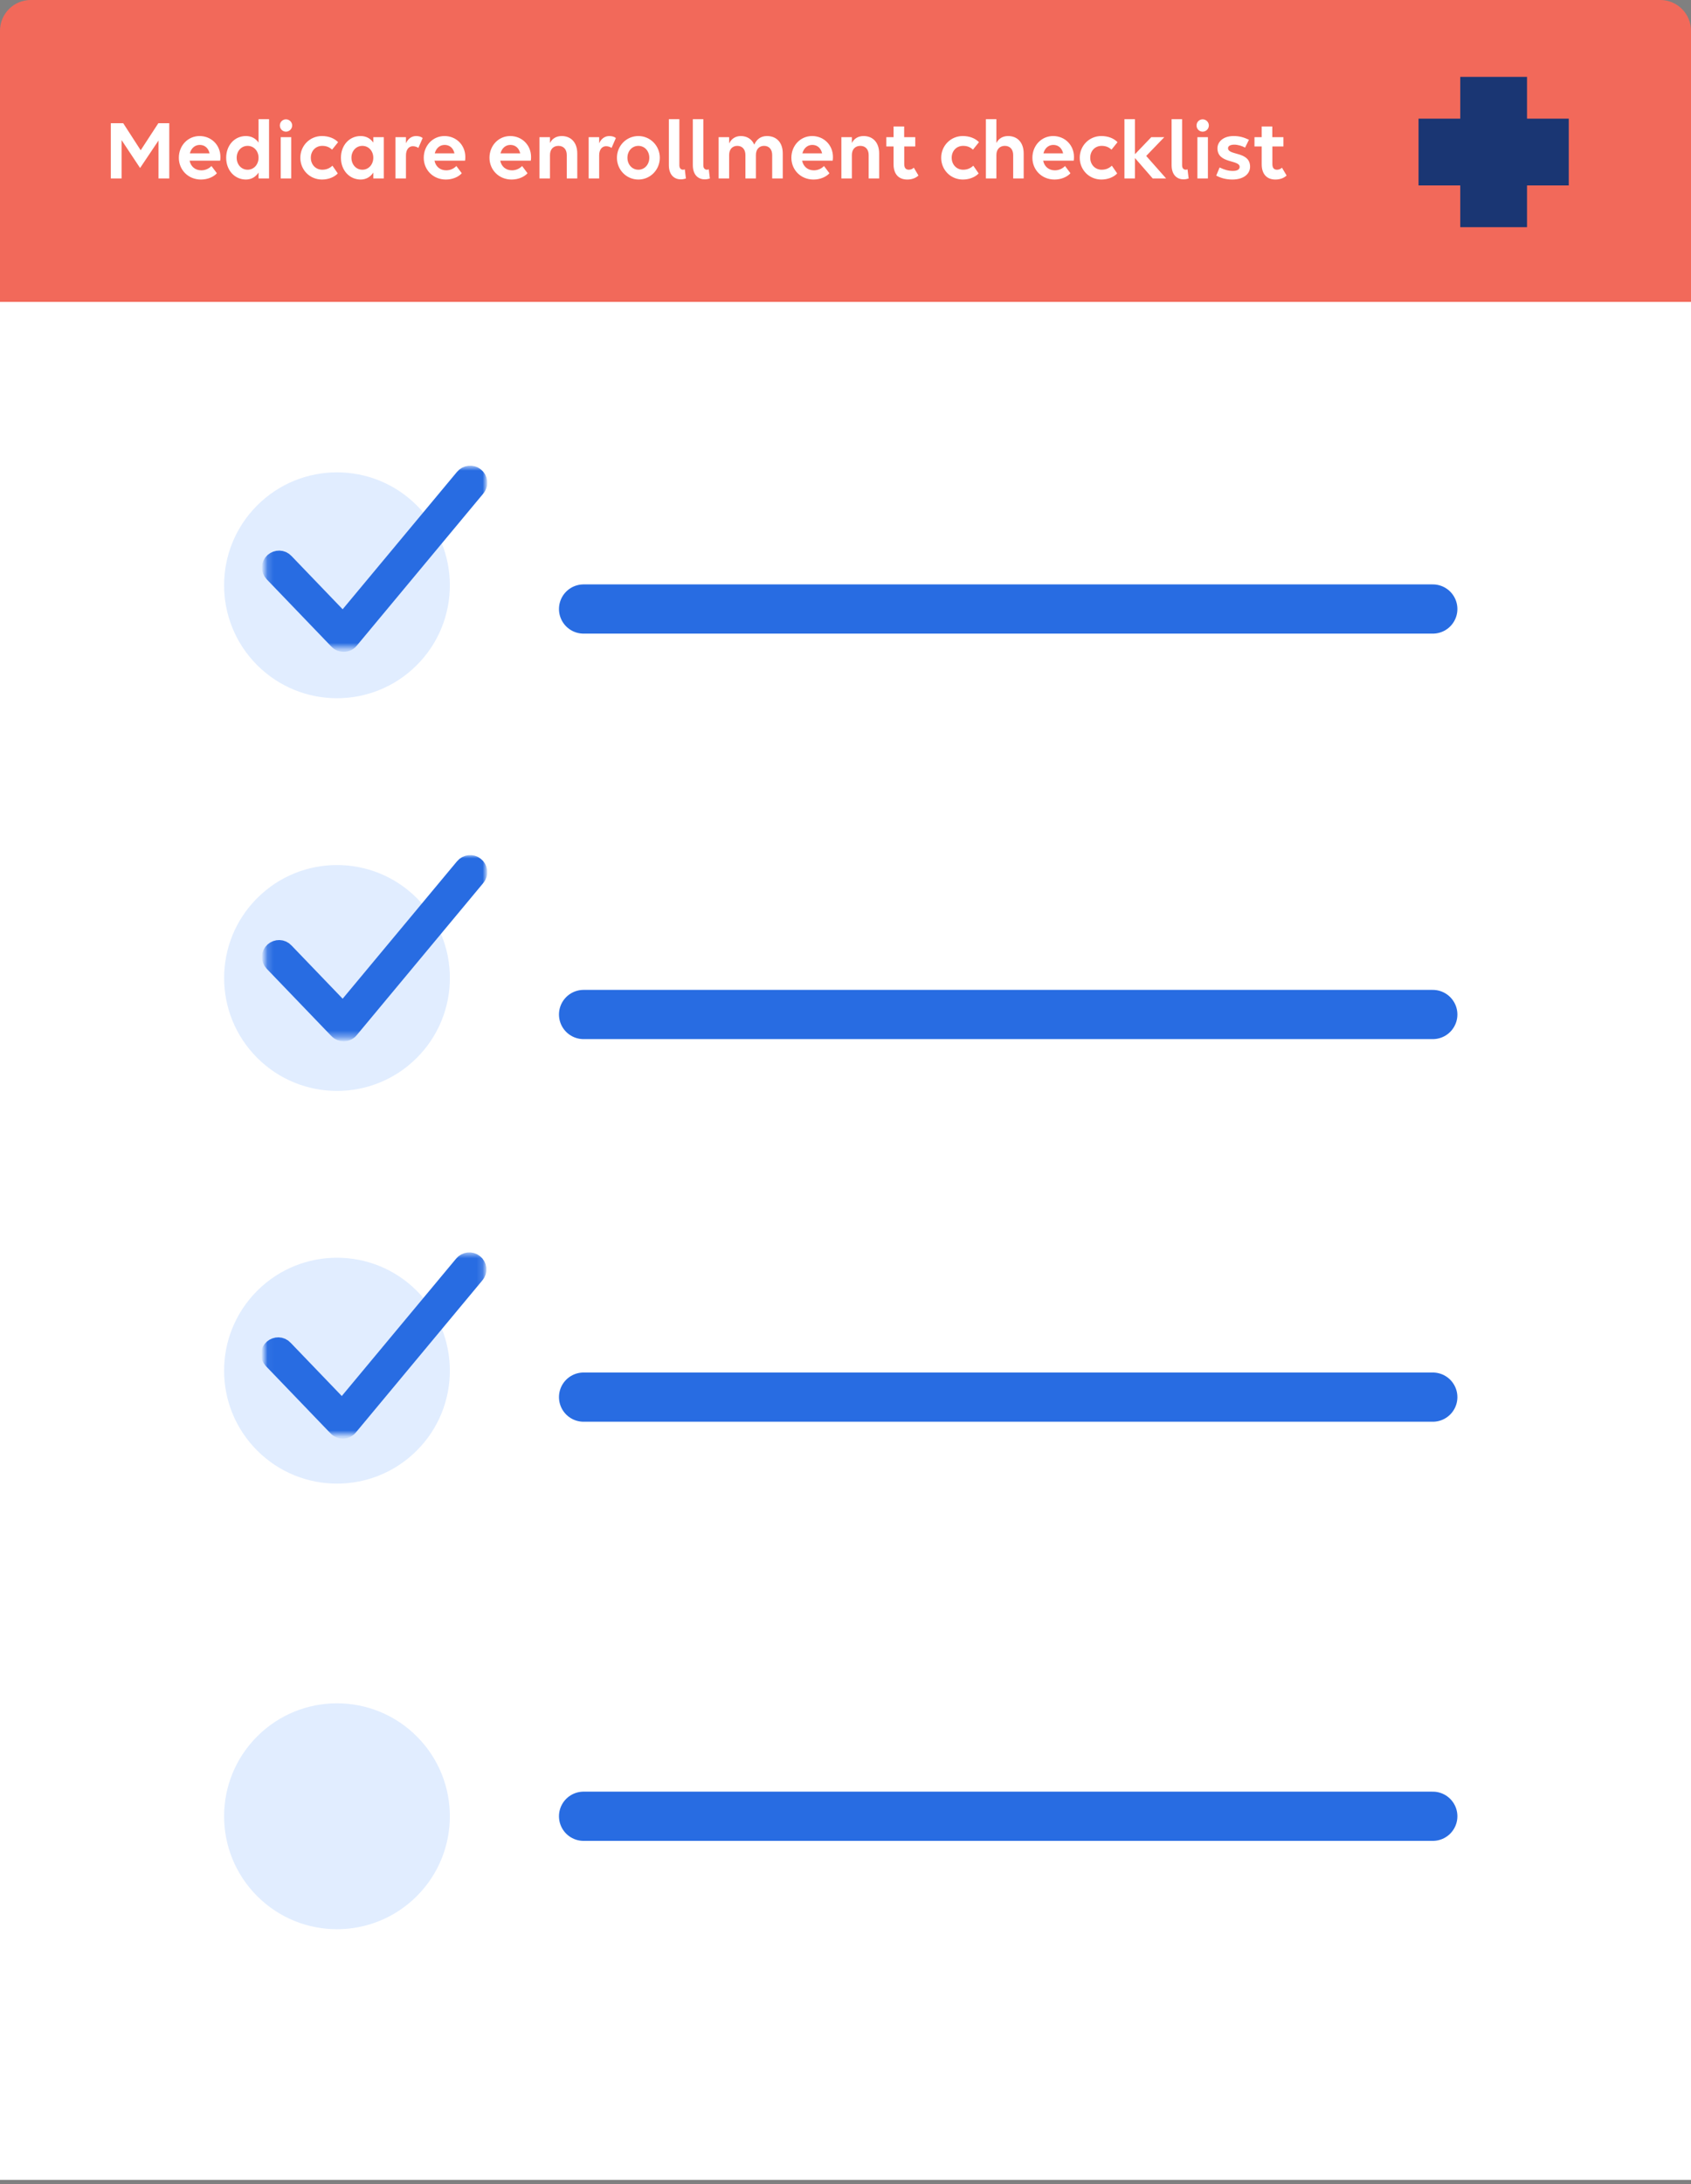 <svg width="275" height="355" viewBox="0 0 275 355" fill="none" xmlns="http://www.w3.org/2000/svg">
<rect x="0" y="0" width="275" height="355" fill="#808080" stroke="none"/>
<path d="M275 354.301H48.092H0V303.482V10C0 4.477 4.477 0 10 0H265C270.523 0 275 4.477 275 10V354.301Z" fill="white"/>
<path d="M94.904 98.984H233.009" stroke="#286CE2" stroke-width="8" stroke-linecap="round" stroke-linejoin="round"/>
<path d="M94.904 164.889H233.009" stroke="#286CE2" stroke-width="8" stroke-linecap="round" stroke-linejoin="round"/>
<path d="M94.904 227.077H233.009" stroke="#286CE2" stroke-width="8" stroke-linecap="round" stroke-linejoin="round"/>
<path d="M67.782 308.182C74.951 301.013 74.951 289.39 67.782 282.221C60.613 275.052 48.989 275.052 41.821 282.221C34.651 289.39 34.651 301.013 41.821 308.182C48.989 315.351 60.613 315.351 67.782 308.182Z" fill="#E1EDFF"/>
<path d="M270 0H5C2.239 0 0 2.239 0 5V49.066H275V5C275 2.239 272.761 0 270 0Z" fill="#F2695A"/>
<path d="M22.782 27.306L19.772 22.77V29H18.022V20.026H20.038L22.88 24.422L25.75 20.026H27.528V29H25.778V22.84L22.782 27.306ZM32.682 29.182C30.596 29.182 29.084 27.6 29.084 25.64C29.084 23.694 30.526 22.112 32.458 22.112C34.376 22.112 35.846 23.582 35.846 25.514C35.846 25.738 35.832 26.004 35.804 26.116H30.834C31.016 27.04 31.716 27.684 32.738 27.684C33.424 27.684 33.998 27.39 34.39 26.984L35.272 28.16C34.754 28.734 33.802 29.182 32.682 29.182ZM32.486 23.554C31.674 23.554 31.086 24.114 30.876 24.926H34.082C33.872 24.03 33.27 23.554 32.486 23.554ZM39.988 29.182C38.224 29.182 36.782 27.74 36.782 25.64C36.782 23.624 38.14 22.112 39.988 22.112C40.898 22.112 41.598 22.518 42.046 23.176V19.368H43.754V29H42.046V28.048C41.598 28.734 40.898 29.182 39.988 29.182ZM40.268 27.586C41.304 27.586 42.046 26.718 42.046 25.64C42.046 24.562 41.304 23.708 40.268 23.708C39.232 23.708 38.49 24.562 38.49 25.64C38.49 26.718 39.232 27.586 40.268 27.586ZM46.505 21.398C45.945 21.398 45.511 20.95 45.511 20.39C45.511 19.844 45.945 19.396 46.505 19.396C47.051 19.396 47.513 19.844 47.513 20.39C47.513 20.95 47.051 21.398 46.505 21.398ZM47.359 29H45.651V22.294H47.359V29ZM54.006 24.324C53.572 23.918 53.082 23.708 52.41 23.708C51.29 23.708 50.548 24.562 50.548 25.64C50.548 26.718 51.304 27.586 52.41 27.586C53.082 27.586 53.628 27.348 54.062 26.928L54.93 28.188C54.398 28.776 53.418 29.182 52.368 29.182C50.366 29.182 48.84 27.6 48.84 25.64C48.84 23.694 50.38 22.112 52.34 22.112C53.474 22.112 54.384 22.49 54.986 23.106L54.006 24.324ZM58.65 29.182C56.886 29.182 55.444 27.74 55.444 25.64C55.444 23.624 56.802 22.112 58.65 22.112C59.56 22.112 60.26 22.518 60.708 23.176V22.294H62.416V29H60.708V28.048C60.26 28.734 59.56 29.182 58.65 29.182ZM58.93 27.586C59.966 27.586 60.708 26.718 60.708 25.64C60.708 24.562 59.966 23.708 58.93 23.708C57.894 23.708 57.152 24.562 57.152 25.64C57.152 26.718 57.894 27.586 58.93 27.586ZM64.313 29V22.294H66.021V23.288C66.343 22.574 66.917 22.112 67.673 22.112C68.121 22.112 68.485 22.224 68.737 22.434L68.037 24.044C67.813 23.876 67.477 23.764 67.141 23.764C66.469 23.764 66.021 24.338 66.021 25.248V29H64.313ZM72.509 29.182C70.423 29.182 68.911 27.6 68.911 25.64C68.911 23.694 70.353 22.112 72.285 22.112C74.203 22.112 75.673 23.582 75.673 25.514C75.673 25.738 75.659 26.004 75.631 26.116H70.661C70.843 27.04 71.543 27.684 72.565 27.684C73.251 27.684 73.825 27.39 74.217 26.984L75.099 28.16C74.581 28.734 73.629 29.182 72.509 29.182ZM72.313 23.554C71.501 23.554 70.913 24.114 70.703 24.926H73.909C73.699 24.03 73.097 23.554 72.313 23.554ZM83.2 29.182C81.114 29.182 79.602 27.6 79.602 25.64C79.602 23.694 81.044 22.112 82.976 22.112C84.894 22.112 86.364 23.582 86.364 25.514C86.364 25.738 86.35 26.004 86.322 26.116H81.352C81.534 27.04 82.234 27.684 83.256 27.684C83.942 27.684 84.516 27.39 84.908 26.984L85.79 28.16C85.272 28.734 84.32 29.182 83.2 29.182ZM83.004 23.554C82.192 23.554 81.604 24.114 81.394 24.926H84.6C84.39 24.03 83.788 23.554 83.004 23.554ZM87.733 29V22.294H89.441V23.246C89.791 22.532 90.463 22.112 91.345 22.112C92.885 22.112 93.879 23.19 93.879 24.94V29H92.171V25.192C92.171 24.282 91.653 23.708 90.813 23.708C89.973 23.708 89.441 24.282 89.441 25.192V29H87.733ZM95.731 29V22.294H97.439V23.288C97.761 22.574 98.335 22.112 99.091 22.112C99.539 22.112 99.903 22.224 100.155 22.434L99.455 24.044C99.231 23.876 98.895 23.764 98.559 23.764C97.887 23.764 97.439 24.338 97.439 25.248V29H95.731ZM103.815 29.182C101.869 29.182 100.329 27.6 100.329 25.64C100.329 23.694 101.869 22.112 103.815 22.112C105.761 22.112 107.301 23.694 107.301 25.64C107.301 27.6 105.761 29.182 103.815 29.182ZM103.815 27.586C104.851 27.586 105.593 26.718 105.593 25.64C105.593 24.562 104.851 23.708 103.815 23.708C102.779 23.708 102.037 24.562 102.037 25.64C102.037 26.718 102.779 27.586 103.815 27.586ZM111.364 27.516L111.546 29.014C111.294 29.098 110.972 29.154 110.72 29.154C109.754 29.154 108.774 28.538 108.774 26.83V19.368H110.482V26.872C110.482 27.39 110.776 27.586 111.084 27.586C111.168 27.586 111.28 27.558 111.364 27.516ZM115.261 27.516L115.443 29.014C115.191 29.098 114.869 29.154 114.617 29.154C113.651 29.154 112.671 28.538 112.671 26.83V19.368H114.379V26.872C114.379 27.39 114.673 27.586 114.981 27.586C115.065 27.586 115.177 27.558 115.261 27.516ZM118.576 29H116.868V22.294H118.576V23.316C118.926 22.588 119.584 22.112 120.466 22.112C121.488 22.112 122.272 22.616 122.664 23.512C123.014 22.714 123.658 22.112 124.722 22.112C126.276 22.112 127.298 23.148 127.298 24.94V29H125.576V25.192C125.576 24.282 125.072 23.708 124.26 23.708C123.448 23.708 122.93 24.282 122.93 25.192V29H121.222V25.192C121.222 24.282 120.718 23.708 119.906 23.708C119.094 23.708 118.576 24.282 118.576 25.192V29ZM132.296 29.182C130.21 29.182 128.698 27.6 128.698 25.64C128.698 23.694 130.14 22.112 132.072 22.112C133.99 22.112 135.46 23.582 135.46 25.514C135.46 25.738 135.446 26.004 135.418 26.116H130.448C130.63 27.04 131.33 27.684 132.352 27.684C133.038 27.684 133.612 27.39 134.004 26.984L134.886 28.16C134.368 28.734 133.416 29.182 132.296 29.182ZM132.1 23.554C131.288 23.554 130.7 24.114 130.49 24.926H133.696C133.486 24.03 132.884 23.554 132.1 23.554ZM136.829 29V22.294H138.537V23.246C138.887 22.532 139.559 22.112 140.441 22.112C141.981 22.112 142.975 23.19 142.975 24.94V29H141.267V25.192C141.267 24.282 140.749 23.708 139.909 23.708C139.069 23.708 138.537 24.282 138.537 25.192V29H136.829ZM144.141 23.806V22.294H145.317V20.558H147.039V22.294H148.845V23.806H147.053V26.662C147.053 27.292 147.305 27.586 147.809 27.586C148.131 27.586 148.439 27.446 148.607 27.25L149.363 28.524C148.999 28.888 148.369 29.182 147.543 29.182C146.185 29.182 145.317 28.342 145.317 26.704V23.806H144.141ZM158.227 24.324C157.793 23.918 157.303 23.708 156.631 23.708C155.511 23.708 154.769 24.562 154.769 25.64C154.769 26.718 155.525 27.586 156.631 27.586C157.303 27.586 157.849 27.348 158.283 26.928L159.151 28.188C158.619 28.776 157.639 29.182 156.589 29.182C154.587 29.182 153.061 27.6 153.061 25.64C153.061 23.694 154.601 22.112 156.561 22.112C157.695 22.112 158.605 22.49 159.207 23.106L158.227 24.324ZM160.331 29V19.368H162.039V23.246C162.389 22.532 163.061 22.112 163.943 22.112C165.483 22.112 166.477 23.19 166.477 24.94V29H164.769V25.192C164.769 24.282 164.251 23.708 163.411 23.708C162.571 23.708 162.039 24.282 162.039 25.192V29H160.331ZM171.493 29.182C169.407 29.182 167.895 27.6 167.895 25.64C167.895 23.694 169.337 22.112 171.269 22.112C173.187 22.112 174.657 23.582 174.657 25.514C174.657 25.738 174.643 26.004 174.615 26.116H169.645C169.827 27.04 170.527 27.684 171.549 27.684C172.235 27.684 172.809 27.39 173.201 26.984L174.083 28.16C173.565 28.734 172.613 29.182 171.493 29.182ZM171.297 23.554C170.485 23.554 169.897 24.114 169.687 24.926H172.893C172.683 24.03 172.081 23.554 171.297 23.554ZM180.758 24.324C180.324 23.918 179.834 23.708 179.162 23.708C178.042 23.708 177.3 24.562 177.3 25.64C177.3 26.718 178.056 27.586 179.162 27.586C179.834 27.586 180.38 27.348 180.814 26.928L181.682 28.188C181.15 28.776 180.17 29.182 179.12 29.182C177.118 29.182 175.592 27.6 175.592 25.64C175.592 23.694 177.132 22.112 179.092 22.112C180.226 22.112 181.136 22.49 181.738 23.106L180.758 24.324ZM184.57 29H182.862V19.368H184.57V25.066L187.23 22.294H189.344L186.404 25.346L189.638 29H187.454L184.57 25.682V29ZM193.122 27.516L193.304 29.014C193.052 29.098 192.73 29.154 192.478 29.154C191.512 29.154 190.532 28.538 190.532 26.83V19.368H192.24V26.872C192.24 27.39 192.534 27.586 192.842 27.586C192.926 27.586 193.038 27.558 193.122 27.516ZM195.583 21.398C195.023 21.398 194.589 20.95 194.589 20.39C194.589 19.844 195.023 19.396 195.583 19.396C196.129 19.396 196.591 19.844 196.591 20.39C196.591 20.95 196.129 21.398 195.583 21.398ZM196.437 29H194.729V22.294H196.437V29ZM200.41 29.182C199.332 29.182 198.45 28.902 197.792 28.538L198.338 27.222C199.108 27.586 199.752 27.782 200.494 27.782C201.25 27.782 201.6 27.516 201.6 27.124C201.6 25.92 197.988 26.634 197.988 24.1C197.988 23.092 198.884 22.112 200.606 22.112C201.544 22.112 202.258 22.308 203.112 22.714L202.482 23.988C202.006 23.722 201.292 23.512 200.746 23.512C200.102 23.512 199.71 23.722 199.71 24.086C199.71 25.318 203.294 24.548 203.294 27.096C203.294 28.258 202.258 29.182 200.41 29.182ZM204.01 23.806V22.294H205.186V20.558H206.908V22.294H208.714V23.806H206.922V26.662C206.922 27.292 207.174 27.586 207.678 27.586C208 27.586 208.308 27.446 208.476 27.25L209.232 28.524C208.868 28.888 208.238 29.182 207.412 29.182C206.054 29.182 205.186 28.342 205.186 26.704V23.806H204.01Z" fill="white"/>
<path d="M94.904 295.201H233.009" stroke="#286CE2" stroke-width="8" stroke-linecap="round" stroke-linejoin="round"/>
<path d="M67.782 235.76C74.951 228.591 74.951 216.967 67.782 209.798C60.613 202.629 48.989 202.629 41.821 209.798C34.651 216.967 34.651 228.591 41.821 235.76C48.989 242.929 60.613 242.929 67.782 235.76Z" fill="#E1EDFF"/>
<path d="M67.786 171.934C74.955 164.765 74.955 153.142 67.786 145.973C60.617 138.804 48.993 138.804 41.824 145.973C34.655 153.142 34.655 164.765 41.824 171.934C48.993 179.103 60.617 179.103 67.786 171.934Z" fill="#E1EDFF"/>
<path d="M67.782 108.108C74.951 100.939 74.951 89.316 67.782 82.147C60.613 74.978 48.989 74.978 41.821 82.147C34.651 89.316 34.651 100.939 41.821 108.108C48.989 115.277 60.613 115.277 67.782 108.108Z" fill="#E1EDFF"/>
<mask id="mask0_3901_20913" style="mask-type:luminance" maskUnits="userSpaceOnUse" x="43" y="203" width="36" height="31">
<path d="M45.039 231.189V205.571H76.858V231.189H45.039Z" fill="white" stroke="white" stroke-width="4"/>
</mask>
<g mask="url(#mask0_3901_20913)">
<mask id="path-13-inside-1_3901_20913" fill="white">
<path d="M55.76 231.812C55.542 231.812 55.32 231.742 55.177 231.564L44.669 220.634C44.378 220.317 44.378 219.856 44.704 219.569C45.035 219.286 45.509 219.286 45.8 219.604L55.69 229.894L75.722 205.839C75.978 205.521 76.487 205.448 76.818 205.735C77.144 205.982 77.218 206.478 76.927 206.8L56.347 231.529C56.238 231.707 56.016 231.812 55.764 231.812"/>
</mask>
<path d="M55.76 231.812C55.542 231.812 55.32 231.742 55.177 231.564L44.669 220.634C44.378 220.317 44.378 219.856 44.704 219.569C45.035 219.286 45.509 219.286 45.8 219.604L55.69 229.894L75.722 205.839C75.978 205.521 76.487 205.448 76.818 205.735C77.144 205.982 77.218 206.478 76.927 206.8L56.347 231.529C56.238 231.707 56.016 231.812 55.764 231.812" fill="#1355E9"/>
<path d="M55.177 231.564L58.293 229.056L58.182 228.918L58.06 228.791L55.177 231.564ZM44.669 220.634L41.722 223.339L41.754 223.373L41.786 223.407L44.669 220.634ZM44.704 219.569L42.104 216.529L42.083 216.547L42.062 216.566L44.704 219.569ZM45.8 219.604L42.853 222.308L42.884 222.342L42.916 222.376L45.8 219.604ZM55.69 229.894L52.806 232.665L55.903 235.888L58.764 232.453L55.69 229.894ZM75.722 205.839L78.796 208.399L78.814 208.376L78.833 208.353L75.722 205.839ZM76.818 205.735L74.195 208.755L74.293 208.84L74.397 208.919L76.818 205.735ZM76.927 206.8L73.961 204.115L73.905 204.177L73.852 204.241L76.927 206.8ZM56.347 231.529L53.272 228.97L53.084 229.196L52.931 229.446L56.347 231.529ZM55.76 227.812C56.304 227.812 57.434 227.989 58.293 229.056L52.061 234.072C53.206 235.495 54.78 235.812 55.76 235.812V227.812ZM58.06 228.791L47.553 217.862L41.786 223.407L52.293 234.336L58.06 228.791ZM47.616 217.93C48.127 218.486 48.475 219.279 48.454 220.181C48.433 221.112 48.02 221.979 47.347 222.572L42.062 216.566C39.881 218.485 40.075 221.544 41.722 223.339L47.616 217.93ZM47.304 222.609C46.217 223.539 44.206 223.783 42.853 222.308L48.747 216.899C46.811 214.79 43.853 215.034 42.104 216.529L47.304 222.609ZM42.916 222.376L52.806 232.665L58.574 227.122L48.684 216.832L42.916 222.376ZM58.764 232.453L78.796 208.399L72.648 203.279L52.616 227.334L58.764 232.453ZM78.833 208.353C77.776 209.66 75.704 210.065 74.195 208.755L79.441 202.714C77.27 200.83 74.18 201.383 72.611 203.325L78.833 208.353ZM74.397 208.919C73.009 207.864 72.554 205.67 73.961 204.115L79.892 209.485C81.882 207.287 81.279 204.101 79.238 202.55L74.397 208.919ZM73.852 204.241L53.272 228.97L59.421 234.088L80.001 209.359L73.852 204.241ZM52.931 229.446C53.739 228.123 55.029 227.812 55.764 227.812V235.812C57.003 235.812 58.737 235.292 59.762 233.611L52.931 229.446Z" fill="#286CE2" mask="url(#path-13-inside-1_3901_20913)"/>
<path d="M55.76 231.812C55.542 231.812 55.32 231.742 55.177 231.564L44.669 220.634C44.378 220.317 44.378 219.856 44.704 219.569C45.035 219.286 45.509 219.286 45.8 219.604L55.69 229.894L75.722 205.839C75.978 205.521 76.487 205.448 76.818 205.735C77.144 205.982 77.218 206.478 76.927 206.8L56.347 231.529C56.238 231.707 56.016 231.812 55.764 231.812H55.76Z" stroke="#286CE2" stroke-width="4" stroke-miterlimit="10"/>
</g>
<mask id="mask1_3901_20913" style="mask-type:luminance" maskUnits="userSpaceOnUse" x="43" y="138" width="36" height="31">
<path d="M45.18 166.615V140.998H76.999V166.615H45.18Z" fill="white" stroke="white" stroke-width="4"/>
</mask>
<g mask="url(#mask1_3901_20913)">
<mask id="path-17-inside-2_3901_20913" fill="white">
<path d="M55.9 167.238C55.683 167.238 55.461 167.168 55.317 166.99L44.81 156.061C44.519 155.743 44.519 155.282 44.845 154.995C45.175 154.713 45.65 154.713 45.941 155.03L55.831 165.32L75.862 141.265C76.119 140.948 76.628 140.874 76.958 141.161C77.284 141.409 77.359 141.905 77.067 142.227L56.487 166.955C56.379 167.134 56.157 167.238 55.904 167.238"/>
</mask>
<path d="M55.9 167.238C55.683 167.238 55.461 167.168 55.317 166.99L44.81 156.061C44.519 155.743 44.519 155.282 44.845 154.995C45.175 154.713 45.65 154.713 45.941 155.03L55.831 165.32L75.862 141.265C76.119 140.948 76.628 140.874 76.958 141.161C77.284 141.409 77.359 141.905 77.067 142.227L56.487 166.955C56.379 167.134 56.157 167.238 55.904 167.238" fill="#1355E9"/>
<path d="M55.317 166.99L58.434 164.482L58.323 164.345L58.201 164.218L55.317 166.99ZM44.81 156.061L41.863 158.766L41.895 158.8L41.927 158.833L44.81 156.061ZM44.845 154.995L42.245 151.956L42.224 151.974L42.202 151.993L44.845 154.995ZM45.941 155.03L42.994 157.735L43.025 157.769L43.057 157.802L45.941 155.03ZM55.831 165.32L52.947 168.092L56.044 171.315L58.904 167.88L55.831 165.32ZM75.862 141.265L78.936 143.825L78.955 143.803L78.973 143.78L75.862 141.265ZM76.958 141.161L74.336 144.181L74.434 144.267L74.538 144.346L76.958 141.161ZM77.067 142.227L74.102 139.542L74.046 139.604L73.993 139.668L77.067 142.227ZM56.487 166.955L53.413 164.397L53.225 164.622L53.072 164.873L56.487 166.955ZM55.9 163.238C56.445 163.238 57.575 163.416 58.434 164.482L52.201 169.498C53.347 170.921 54.92 171.238 55.9 171.238V163.238ZM58.201 164.218L47.694 153.289L41.927 158.833L52.434 169.762L58.201 164.218ZM47.757 153.356C48.268 153.913 48.615 154.705 48.595 155.608C48.574 156.538 48.161 157.406 47.487 157.998L42.202 151.993C40.021 153.912 40.215 156.97 41.863 158.766L47.757 153.356ZM47.445 158.035C46.357 158.965 44.347 159.209 42.994 157.735L48.888 152.325C46.952 150.216 43.994 150.46 42.245 151.956L47.445 158.035ZM43.057 157.802L52.947 168.092L58.715 162.548L48.825 152.258L43.057 157.802ZM58.904 167.88L78.936 143.825L72.789 138.706L52.757 162.76L58.904 167.88ZM78.973 143.78C77.917 145.087 75.845 145.492 74.336 144.181L79.581 138.141C77.411 136.256 74.321 136.809 72.751 138.751L78.973 143.78ZM74.538 144.346C73.149 143.29 72.695 141.096 74.102 139.542L80.032 144.911C82.022 142.713 81.42 139.528 79.379 137.976L74.538 144.346ZM73.993 139.668L53.413 164.397L59.562 169.514L80.142 144.785L73.993 139.668ZM53.072 164.873C53.879 163.549 55.17 163.238 55.904 163.238V171.238C57.144 171.238 58.878 170.718 59.903 169.038L53.072 164.873Z" fill="#286CE2" mask="url(#path-17-inside-2_3901_20913)"/>
<path d="M55.9 167.238C55.683 167.238 55.461 167.168 55.317 166.99L44.81 156.061C44.519 155.743 44.519 155.282 44.845 154.995C45.175 154.713 45.65 154.713 45.941 155.03L55.831 165.32L75.862 141.265C76.119 140.948 76.628 140.874 76.958 141.161C77.284 141.409 77.359 141.905 77.067 142.227L56.487 166.955C56.379 167.134 56.157 167.238 55.904 167.238H55.9Z" stroke="#286CE2" stroke-width="4" stroke-miterlimit="10"/>
</g>
<mask id="mask2_3901_20913" style="mask-type:luminance" maskUnits="userSpaceOnUse" x="43" y="75" width="36" height="31">
<path d="M45.18 103.315V77.698H76.999V103.315H45.18Z" fill="white" stroke="white" stroke-width="4"/>
</mask>
<g mask="url(#mask2_3901_20913)">
<mask id="path-21-inside-3_3901_20913" fill="white">
<path d="M55.9 103.941C55.683 103.941 55.461 103.872 55.317 103.693L44.81 92.764C44.519 92.447 44.519 91.986 44.845 91.698C45.175 91.416 45.65 91.416 45.941 91.733L55.831 102.023L75.862 77.969C76.119 77.651 76.628 77.577 76.958 77.864C77.284 78.112 77.359 78.608 77.067 78.93L56.487 103.658C56.379 103.837 56.157 103.941 55.904 103.941"/>
</mask>
<path d="M55.9 103.941C55.683 103.941 55.461 103.872 55.317 103.693L44.81 92.764C44.519 92.447 44.519 91.986 44.845 91.698C45.175 91.416 45.65 91.416 45.941 91.733L55.831 102.023L75.862 77.969C76.119 77.651 76.628 77.577 76.958 77.864C77.284 78.112 77.359 78.608 77.067 78.93L56.487 103.658C56.379 103.837 56.157 103.941 55.904 103.941" fill="#1355E9"/>
<path d="M55.317 103.693L58.434 101.185L58.323 101.048L58.201 100.921L55.317 103.693ZM44.81 92.764L41.863 95.469L41.895 95.503L41.927 95.536L44.81 92.764ZM44.845 91.698L42.245 88.659L42.224 88.677L42.202 88.696L44.845 91.698ZM45.941 91.733L42.994 94.438L43.025 94.472L43.057 94.505L45.941 91.733ZM55.831 102.023L52.947 104.795L56.044 108.018L58.904 104.583L55.831 102.023ZM75.862 77.969L78.936 80.528L78.955 80.506L78.973 80.483L75.862 77.969ZM76.958 77.864L74.336 80.884L74.434 80.97L74.538 81.049L76.958 77.864ZM77.067 78.93L74.102 76.245L74.046 76.307L73.993 76.371L77.067 78.93ZM56.487 103.658L53.413 101.1L53.225 101.325L53.072 101.576L56.487 103.658ZM55.9 99.941C56.445 99.941 57.575 100.119 58.434 101.185L52.201 106.201C53.347 107.624 54.92 107.941 55.9 107.941V99.941ZM58.201 100.921L47.694 89.992L41.927 95.536L52.434 106.465L58.201 100.921ZM47.757 90.059C48.268 90.616 48.615 91.408 48.595 92.311C48.574 93.241 48.161 94.109 47.487 94.701L42.202 88.696C40.021 90.615 40.215 93.674 41.863 95.469L47.757 90.059ZM47.445 94.738C46.357 95.668 44.347 95.912 42.994 94.438L48.888 89.029C46.952 86.919 43.994 87.163 42.245 88.659L47.445 94.738ZM43.057 94.505L52.947 104.795L58.715 99.251L48.825 88.962L43.057 94.505ZM58.904 104.583L78.936 80.528L72.789 75.409L52.757 99.463L58.904 104.583ZM78.973 80.483C77.917 81.79 75.845 82.195 74.336 80.884L79.581 74.844C77.411 72.959 74.321 73.512 72.751 75.454L78.973 80.483ZM74.538 81.049C73.149 79.993 72.695 77.799 74.102 76.245L80.032 81.614C82.022 79.416 81.42 76.231 79.379 74.68L74.538 81.049ZM73.993 76.371L53.413 101.1L59.562 106.217L80.142 81.488L73.993 76.371ZM53.072 101.576C53.879 100.252 55.17 99.941 55.904 99.941V107.941C57.144 107.941 58.878 107.421 59.903 105.741L53.072 101.576Z" fill="#286CE2" mask="url(#path-21-inside-3_3901_20913)"/>
<path d="M55.9 103.941C55.683 103.941 55.461 103.872 55.317 103.693L44.81 92.764C44.519 92.447 44.519 91.986 44.845 91.698C45.175 91.416 45.65 91.416 45.941 91.733L55.831 102.023L75.862 77.969C76.119 77.651 76.628 77.577 76.958 77.864C77.284 78.112 77.359 78.608 77.067 78.93L56.487 103.658C56.379 103.837 56.157 103.941 55.904 103.941H55.9Z" stroke="#286CE2" stroke-width="4" stroke-miterlimit="10"/>
</g>
<path d="M248.331 12.495H237.476V19.284H230.691V30.139H237.476V36.924H248.331V30.139H255.12V19.284H248.331V12.495Z" fill="#1A3673"/>
</svg>
